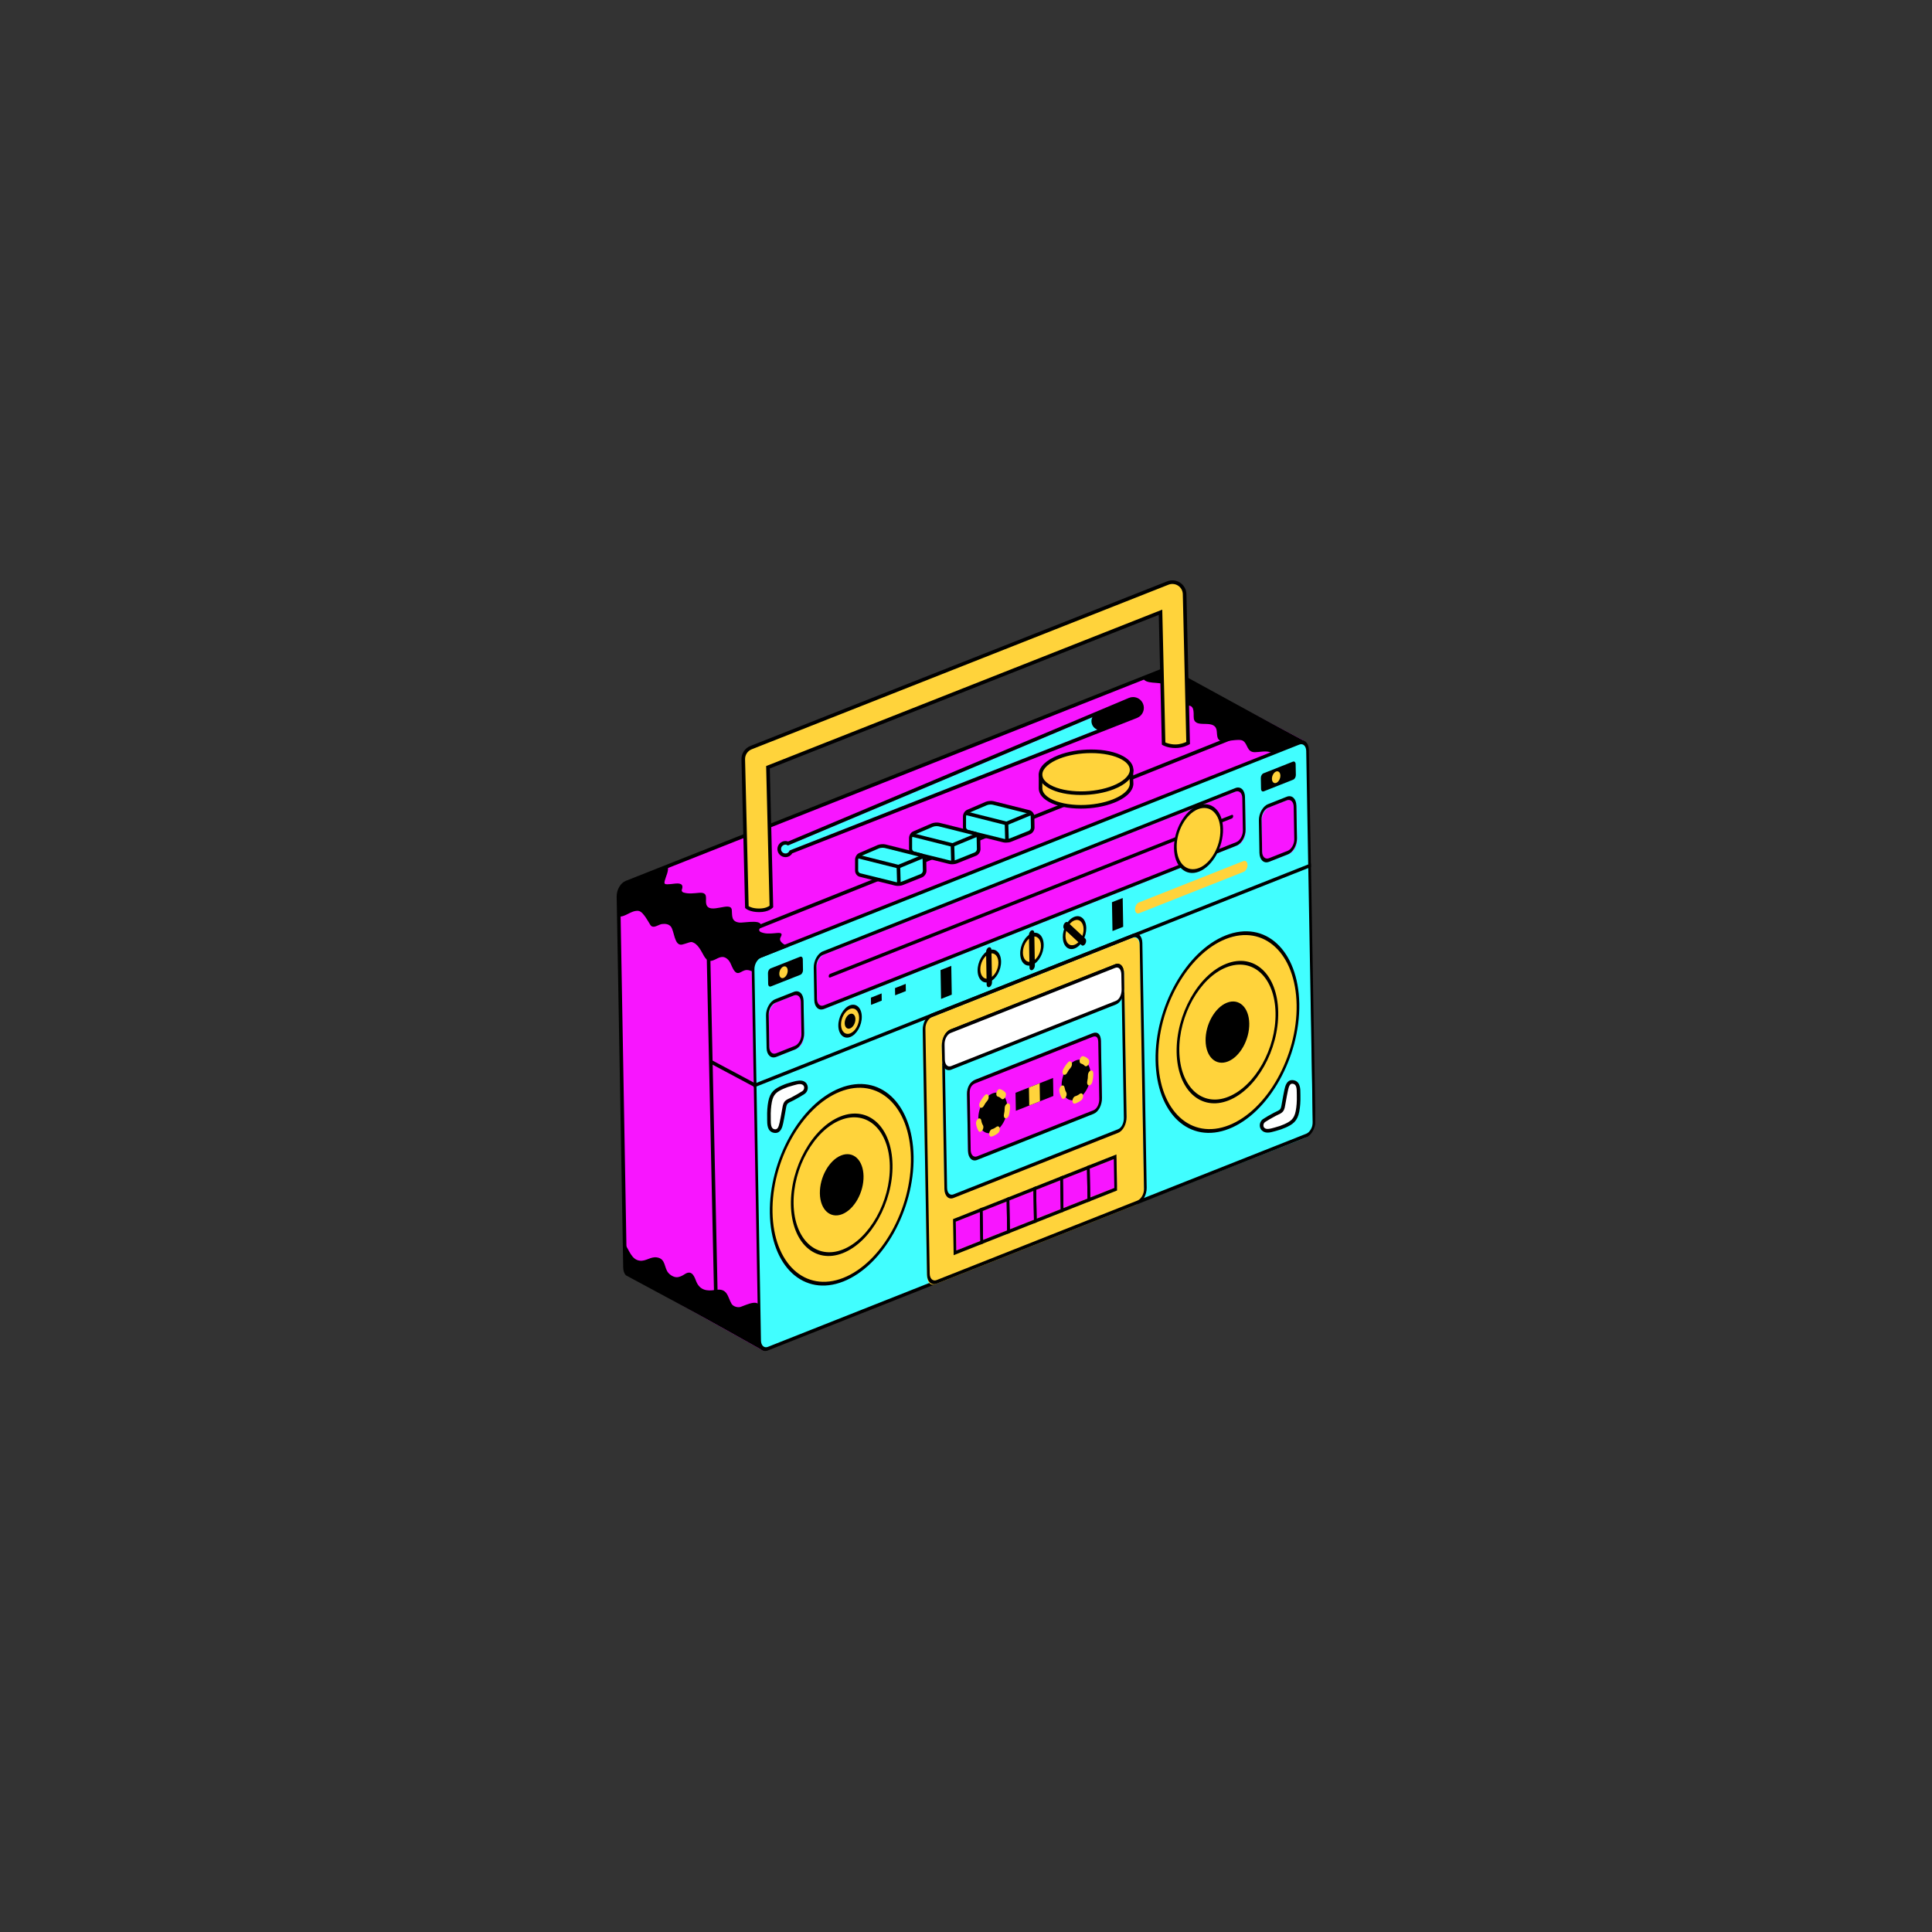 <svg xmlns="http://www.w3.org/2000/svg" xmlns:xlink="http://www.w3.org/1999/xlink" width="500" viewBox="0 0 375 375" height="500" preserveAspectRatio="xMidYMid meet"><rect x="0" y="0" width="375" height="375" fill="#333333" stroke="none"/><defs><clipPath id="455503c5b3"><path d="M 120 129 L 254 129 L 254 262.5 L 120 262.5 Z M 120 129 " clip-rule="nonzero"></path></clipPath><clipPath id="3e125f780e"><path d="M 121 241 L 153 241 L 153 262.5 L 121 262.5 Z M 121 241 " clip-rule="nonzero"></path></clipPath><clipPath id="6b2dd521bc"><path d="M 119.531 129 L 254 129 L 254 262 L 119.531 262 Z M 119.531 129 " clip-rule="nonzero"></path></clipPath><clipPath id="4aae5687fd"><path d="M 145 143 L 255.281 143 L 255.281 262.5 L 145 262.5 Z M 145 143 " clip-rule="nonzero"></path></clipPath><clipPath id="bd3022ef1b"><path d="M 144 112.5 L 231 112.5 L 231 177 L 144 177 Z M 144 112.5 " clip-rule="nonzero"></path></clipPath><clipPath id="f951f44db8"><path d="M 143 112.5 L 231 112.5 L 231 178 L 143 178 Z M 143 112.5 " clip-rule="nonzero"></path></clipPath></defs><g clip-path="url(#455503c5b3)"><path fill="#f815ff" d="M 253.129 143.805 L 227.02 130.004 C 226.977 129.977 226.934 129.953 226.887 129.934 L 226.883 129.934 C 226.645 129.832 226.367 129.824 226.07 129.941 L 121.566 171.309 C 120.707 171.648 120.023 172.867 120.043 174.023 L 121.316 246.062 C 121.328 246.77 121.602 247.289 122.004 247.512 L 122.023 247.527 C 122.031 247.527 122.035 247.531 122.039 247.531 L 148.02 262.109 Z M 253.129 143.805 " fill-opacity="1" fill-rule="nonzero"></path></g><path fill="#000000" d="M 126.559 179.824 C 127.121 180.07 127.906 179.426 128.488 179.355 C 129.098 179.277 129.77 179.336 130.195 179.828 C 130.906 180.656 130.844 183.617 132.371 183.348 C 132.641 183.297 132.906 183.191 133.176 183.117 C 133.449 183.043 134.02 182.793 134.289 182.859 C 135.461 183.133 136.109 184.629 136.648 185.566 C 138.086 188.051 139.461 184.707 141.125 186.098 C 141.809 186.668 141.891 187.352 142.312 188.09 C 143.234 189.719 143.859 188.281 144.934 188.281 C 147.645 188.281 147.57 193.223 151.098 190.227 C 151.375 189.988 151.734 190.188 151.816 190.449 C 153.648 190.18 155.957 189.543 156.672 187.883 C 157.359 186.273 156.605 184.348 154.812 184.02 C 154.188 183.902 153.477 183.883 152.879 183.648 C 152.312 183.422 151.031 182.75 151.512 181.934 C 152.148 180.848 151.09 181.078 150.184 181.152 C 149.258 181.223 148.531 181.27 147.672 180.914 C 147.43 180.816 147.254 180.543 147.418 180.289 C 148.789 178.148 144.449 179.195 143.473 179.066 C 141.941 178.867 142.129 177.801 142.043 176.645 C 141.898 174.762 137.676 177.637 137.09 175.508 C 136.828 174.543 137.605 173.152 135.73 173.293 C 134.672 173.375 133.664 173.551 132.637 173.223 C 132.43 173.156 132.258 172.926 132.34 172.699 C 132.793 171.461 131.84 171.41 130.898 171.52 C 130.441 171.574 129.977 171.637 129.516 171.641 C 128.992 171.652 128.891 171.492 129.02 170.973 C 129.223 170.16 129.867 168.984 129.609 168.125 L 121.566 171.309 C 120.707 171.648 120.023 172.867 120.043 174.023 L 120.113 177.895 C 121.359 178.043 122.434 176.719 123.844 176.793 C 124.484 176.828 125.008 177.621 125.34 178.086 C 125.664 178.547 125.926 179.047 126.227 179.523 C 126.324 179.676 126.438 179.773 126.559 179.824 Z M 126.559 179.824 " fill-opacity="1" fill-rule="nonzero"></path><path fill="#000000" d="M 226.215 132.957 C 226.68 133.238 227.25 133.688 227.27 134.289 C 227.289 134.82 227.168 135.211 227.051 135.73 C 226.688 137.383 229.227 137.035 229.902 136.961 C 231.48 136.781 231.723 137.293 231.691 139.066 C 231.641 141.59 235.055 139.641 235.988 141.262 C 236.395 141.973 235.969 143.277 236.766 143.719 C 237.633 144.203 240.426 143.234 241.281 143.801 C 242.242 144.434 241.977 145.996 243.562 146 C 244.477 146 245.578 145.691 246.473 145.984 C 247.32 146.262 247.773 146.688 248.266 147.422 C 248.559 147.855 248.625 148.348 248.645 148.855 L 253.129 143.805 L 227.02 130.004 C 226.977 129.977 226.934 129.953 226.883 129.934 C 226.645 129.832 226.367 129.824 226.07 129.941 L 221.793 131.48 C 222.27 132.98 224.949 132.188 226.215 132.957 Z M 226.215 132.957 " fill-opacity="1" fill-rule="nonzero"></path><g clip-path="url(#3e125f780e)"><path fill="#000000" d="M 149.648 257.566 C 148.969 257.566 148.273 257.078 147.973 256.477 C 147.586 255.727 147.527 255.02 147.543 254.184 C 147.582 251.824 144.965 253.266 143.746 253.668 C 143.195 253.848 142.301 253.594 141.996 253.07 C 141.203 251.707 141.246 249.953 138.805 250.375 C 137.207 250.648 135.859 250.418 135.168 248.789 C 134.836 248.008 134.41 246.348 132.93 247.297 C 132.492 247.578 132.152 247.773 131.648 247.879 C 130.938 248.027 130.184 247.578 129.734 247.07 C 128.855 246.07 129.273 244.305 127.469 244.055 C 126.277 243.891 125.379 244.832 124.203 244.699 C 122.551 244.516 122.156 242.641 121.234 241.398 L 121.316 246.062 C 121.328 246.77 121.602 247.289 122.004 247.512 L 122.023 247.527 C 122.031 247.527 122.035 247.531 122.039 247.531 L 148.02 262.109 L 152.066 257.555 C 151.336 257.48 150.559 257.566 149.648 257.566 Z M 149.648 257.566 " fill-opacity="1" fill-rule="nonzero"></path></g><g clip-path="url(#6b2dd521bc)"><path fill="#000000" d="M 148.094 261.852 L 121.48 247.535 C 121.164 247.191 120.977 246.672 120.965 246.07 L 119.695 174.031 C 119.672 172.719 120.438 171.383 121.438 170.984 L 225.941 129.617 C 226.305 129.473 226.684 129.473 227.02 129.609 C 227.086 129.641 227.145 129.672 227.203 129.707 L 253.391 144.039 Z M 122.617 247.457 L 147.945 260.969 L 252.574 143.906 L 226.855 130.312 C 226.805 130.285 226.777 130.27 226.75 130.258 C 226.578 130.184 226.395 130.188 226.199 130.266 L 121.695 171.633 C 120.973 171.918 120.375 173.012 120.395 174.02 L 121.664 246.059 C 121.676 246.605 121.863 247.035 122.176 247.207 L 122.621 247.453 Z M 122.617 247.457 " fill-opacity="1" fill-rule="nonzero"></path></g><path fill="#41feff" d="M 254.809 218.148 C 254.832 219.305 254.148 220.523 253.289 220.863 L 149.059 261.82 C 148.199 262.16 147.426 261.758 147.406 260.598 L 145.918 188.711 C 145.898 187.551 146.578 186.336 147.441 185.992 L 251.859 144.266 C 252.723 143.926 253.793 144.539 253.812 145.699 Z M 254.809 218.148 " fill-opacity="1" fill-rule="nonzero"></path><path fill="#000000" d="M 138.664 254.359 L 137.18 185.918 C 137.156 184.605 137.922 183.27 138.922 182.871 L 243.34 141.145 L 243.598 141.797 L 139.18 183.52 C 138.457 183.809 137.859 184.902 137.879 185.906 L 139.363 254.348 Z M 138.664 254.359 " fill-opacity="1" fill-rule="nonzero"></path><g clip-path="url(#4aae5687fd)"><path fill="#000000" d="M 253.547 220.758 L 149.047 262.125 C 148.043 262.523 147.207 261.75 147.184 260.398 L 145.914 188.359 C 145.891 187.012 146.688 185.59 147.688 185.191 L 252.191 143.824 C 253.195 143.426 254.031 144.203 254.055 145.551 L 255.324 217.594 C 255.348 218.941 254.551 220.363 253.547 220.758 Z M 147.703 185.891 C 146.984 186.176 146.414 187.191 146.434 188.152 L 147.703 260.191 C 147.719 261.156 148.316 261.711 149.035 261.43 L 253.535 220.059 C 254.25 219.777 254.82 218.762 254.805 217.797 L 253.535 145.758 C 253.516 144.793 252.918 144.242 252.203 144.523 Z M 147.703 185.891 " fill-opacity="1" fill-rule="nonzero"></path></g><path fill="#ffd33b" d="M 222.059 231.113 C 222.078 232.27 221.395 233.488 220.535 233.828 L 181.539 249.266 C 180.68 249.605 179.965 248.941 179.945 247.785 L 179.105 200.223 C 179.086 199.062 179.766 197.848 180.625 197.508 L 219.621 182.07 C 220.48 181.73 221.199 182.395 221.219 183.551 Z M 222.059 231.113 " fill-opacity="1" fill-rule="nonzero"></path><path fill="#000000" d="M 220.793 233.727 L 181.801 249.16 C 180.797 249.559 179.961 248.785 179.938 247.434 L 179.098 199.875 C 179.074 198.523 179.871 197.102 180.875 196.707 L 219.867 181.27 C 220.871 180.871 221.707 181.648 221.73 182.996 L 222.57 230.559 C 222.594 231.906 221.797 233.328 220.793 233.727 Z M 180.887 197.406 C 180.172 197.688 179.602 198.703 179.621 199.668 L 180.457 247.227 C 180.477 248.191 181.07 248.746 181.789 248.461 L 220.781 233.027 C 221.5 232.742 222.066 231.727 222.051 230.762 L 221.211 183.203 C 221.195 182.238 220.598 181.688 219.883 181.969 Z M 180.887 197.406 " fill-opacity="1" fill-rule="nonzero"></path><path fill="#f815ff" d="M 216.809 230.371 L 185.613 242.723 L 185.516 237.125 L 216.711 224.777 Z M 216.809 230.371 " fill-opacity="1" fill-rule="nonzero"></path><path fill="#000000" d="M 190.824 241.363 L 185.105 243.629 L 184.984 236.633 L 190.703 234.367 Z M 185.613 242.723 L 190.293 240.871 L 190.195 235.273 L 185.516 237.125 Z M 185.613 242.723 " fill-opacity="1" fill-rule="nonzero"></path><path fill="#000000" d="M 196.023 239.305 L 190.305 241.57 L 190.18 234.574 L 195.902 232.312 Z M 190.812 240.664 L 195.492 238.812 L 195.395 233.215 L 190.715 235.066 Z M 190.812 240.664 " fill-opacity="1" fill-rule="nonzero"></path><path fill="#000000" d="M 201.223 237.246 L 195.504 239.512 L 195.383 232.516 L 201.102 230.254 Z M 196.012 238.605 L 200.691 236.754 L 200.594 231.156 L 195.914 233.012 Z M 196.012 238.605 " fill-opacity="1" fill-rule="nonzero"></path><path fill="#000000" d="M 206.422 235.188 L 200.703 237.453 L 200.578 230.457 L 206.297 228.195 Z M 201.211 236.547 L 205.891 234.695 L 205.793 229.102 L 201.113 230.953 Z M 201.211 236.547 " fill-opacity="1" fill-rule="nonzero"></path><path fill="#000000" d="M 211.621 233.133 L 205.902 235.395 L 205.777 228.402 L 211.496 226.137 Z M 206.41 234.488 L 211.09 232.637 L 210.992 227.043 L 206.312 228.895 Z M 206.41 234.488 " fill-opacity="1" fill-rule="nonzero"></path><path fill="#000000" d="M 216.82 231.074 L 211.102 233.336 L 210.977 226.344 L 216.699 224.078 Z M 211.609 232.43 L 216.289 230.578 L 216.191 224.984 L 211.512 226.836 Z M 211.609 232.43 " fill-opacity="1" fill-rule="nonzero"></path><path fill="#41feff" d="M 184.949 232.227 C 184.09 232.566 183.328 231.918 183.309 230.762 L 182.816 202.941 C 182.797 201.785 183.527 200.547 184.383 200.207 L 216.523 187.488 C 217.379 187.148 218.152 187.793 218.172 188.945 L 218.664 216.77 C 218.684 217.922 217.945 219.168 217.086 219.508 Z M 184.949 232.227 " fill-opacity="1" fill-rule="nonzero"></path><path fill="#000000" d="M 217.027 219.883 L 185.086 232.523 C 184.113 232.91 183.332 232.137 183.309 230.762 L 182.816 202.941 C 182.793 201.566 183.535 200.191 184.508 199.805 L 216.449 187.164 C 217.406 186.785 218.145 187.551 218.172 188.945 L 218.664 216.77 C 218.688 218.164 217.984 219.504 217.027 219.883 Z M 184.52 200.504 C 183.828 200.777 183.32 201.738 183.336 202.734 L 183.828 230.559 C 183.848 231.555 184.383 232.098 185.074 231.824 L 217.016 219.184 C 217.777 218.883 218.156 217.844 218.141 216.977 L 217.652 189.152 C 217.637 188.285 217.223 187.562 216.461 187.863 Z M 184.52 200.504 " fill-opacity="1" fill-rule="nonzero"></path><path fill="#ffffff" d="M 184.508 207.32 C 183.648 207.664 182.891 207.012 182.867 205.859 L 182.816 202.938 C 182.797 201.781 183.523 200.543 184.383 200.203 L 216.523 187.484 C 217.379 187.145 218.152 187.789 218.172 188.945 L 218.223 191.867 C 218.242 193.02 217.508 194.262 216.648 194.602 Z M 184.508 207.32 " fill-opacity="1" fill-rule="nonzero"></path><path fill="#000000" d="M 216.59 194.977 L 184.645 207.621 C 183.672 208.004 182.895 207.23 182.867 205.859 L 182.816 202.938 C 182.793 201.562 183.535 200.188 184.504 199.805 L 216.453 187.16 C 217.406 186.781 218.145 187.547 218.172 188.945 L 218.223 191.867 C 218.246 193.262 217.547 194.602 216.59 194.977 Z M 184.52 200.504 C 183.828 200.777 183.32 201.734 183.336 202.73 L 183.391 205.652 C 183.406 206.648 183.941 207.195 184.629 206.922 L 216.578 194.277 C 217.336 193.977 217.719 192.941 217.703 192.074 L 217.652 189.152 C 217.637 188.281 217.223 187.559 216.465 187.859 Z M 184.52 200.504 " fill-opacity="1" fill-rule="nonzero"></path><path fill="#f815ff" d="M 189.527 224.844 C 188.668 225.184 187.91 224.535 187.891 223.379 L 187.695 212.355 C 187.676 211.203 188.441 209.91 189.297 209.57 L 212.039 200.566 C 212.898 200.227 213.672 200.91 213.691 202.066 L 213.887 213.09 C 213.906 214.242 213.176 215.484 212.316 215.824 Z M 189.527 224.844 " fill-opacity="1" fill-rule="nonzero"></path><path fill="#000000" d="M 189.664 225.145 C 188.691 225.527 187.914 224.754 187.891 223.379 L 187.695 212.355 C 187.672 211.039 188.285 209.969 189.297 209.57 L 212.039 200.566 C 213.051 200.168 213.668 200.727 213.691 202.066 L 213.887 213.09 C 213.91 214.508 213.227 215.816 212.258 216.199 Z M 189.309 210.27 C 188.801 210.473 188.195 210.961 188.215 212.148 L 188.41 223.176 C 188.426 224.172 188.961 224.719 189.648 224.445 L 212.242 215.5 C 212.922 215.23 213.383 214.324 213.363 213.297 L 213.172 202.27 C 213.152 201.316 212.777 200.98 212.051 201.266 Z M 189.309 210.27 " fill-opacity="1" fill-rule="nonzero"></path><path fill="#000000" d="M 195.523 214.902 C 195.562 216.992 194.332 219.184 192.777 219.801 C 191.223 220.414 189.934 219.219 189.895 217.129 C 189.859 215.039 191.09 212.844 192.645 212.23 C 194.199 211.613 195.488 212.809 195.523 214.902 Z M 195.523 214.902 " fill-opacity="1" fill-rule="nonzero"></path><path fill="#ffd33b" d="M 192.789 220.5 C 192.688 220.539 192.586 220.574 192.484 220.602 C 192.199 220.68 191.98 220.422 192 220.027 C 192.02 219.633 192.266 219.25 192.555 219.172 C 192.832 219.094 193.121 218.945 193.395 218.734 C 193.668 218.52 193.957 218.621 194.043 218.961 C 194.129 219.301 193.977 219.75 193.699 219.969 C 193.406 220.195 193.102 220.375 192.789 220.5 Z M 190.367 219.656 C 190.191 219.727 190.023 219.676 189.918 219.504 C 189.691 219.113 189.535 218.656 189.449 218.141 C 189.387 217.785 189.566 217.344 189.848 217.16 C 190.129 216.977 190.406 217.121 190.465 217.48 C 190.523 217.836 190.633 218.148 190.789 218.414 C 190.949 218.68 190.879 219.145 190.641 219.441 C 190.555 219.547 190.461 219.621 190.367 219.656 Z M 195.371 217.043 C 195.309 217.066 195.246 217.078 195.184 217.07 C 194.914 217.035 194.773 216.684 194.871 216.281 C 194.965 215.887 195.012 215.492 195.004 215.105 C 194.996 214.719 195.223 214.316 195.512 214.203 C 195.797 214.086 196.039 214.309 196.043 214.695 C 196.055 215.254 195.988 215.828 195.848 216.402 C 195.773 216.711 195.578 216.961 195.371 217.043 Z M 190.594 214.996 C 190.469 215.043 190.344 215.031 190.242 214.953 C 190.023 214.777 190 214.34 190.188 213.977 C 190.457 213.453 190.781 212.988 191.145 212.594 C 191.398 212.32 191.715 212.336 191.848 212.633 C 191.984 212.926 191.887 213.387 191.633 213.66 C 191.383 213.934 191.16 214.254 190.977 214.613 C 190.875 214.805 190.734 214.938 190.594 214.996 Z M 194.75 213.336 C 194.609 213.391 194.469 213.367 194.363 213.258 C 194.168 213.055 193.934 212.914 193.676 212.844 C 193.418 212.773 193.305 212.398 193.426 212 C 193.547 211.605 193.855 211.34 194.117 211.41 C 194.492 211.508 194.828 211.711 195.113 212.012 C 195.312 212.219 195.305 212.668 195.098 213.012 C 195 213.176 194.879 213.285 194.75 213.336 Z M 194.75 213.336 " fill-opacity="1" fill-rule="nonzero"></path><path fill="#000000" d="M 211.688 208.5 C 211.727 210.594 210.496 212.785 208.941 213.402 C 207.387 214.016 206.098 212.82 206.059 210.73 C 206.023 208.637 207.254 206.445 208.809 205.832 C 210.359 205.215 211.652 206.41 211.688 208.5 Z M 211.688 208.5 " fill-opacity="1" fill-rule="nonzero"></path><path fill="#ffd33b" d="M 208.953 214.102 C 208.852 214.141 208.75 214.176 208.648 214.203 C 208.363 214.281 208.145 214.023 208.164 213.629 C 208.184 213.234 208.43 212.852 208.719 212.773 C 208.996 212.695 209.285 212.547 209.555 212.336 C 209.832 212.121 210.121 212.223 210.207 212.562 C 210.293 212.902 210.141 213.352 209.863 213.566 C 209.57 213.797 209.266 213.977 208.953 214.102 Z M 206.531 213.258 C 206.359 213.328 206.188 213.277 206.082 213.102 C 205.855 212.719 205.699 212.262 205.613 211.742 C 205.555 211.387 205.734 210.945 206.012 210.762 C 206.293 210.582 206.57 210.723 206.629 211.082 C 206.688 211.438 206.797 211.75 206.953 212.016 C 207.113 212.281 207.047 212.746 206.805 213.043 C 206.719 213.148 206.625 213.223 206.531 213.258 Z M 211.535 210.645 C 211.473 210.668 211.41 210.68 211.348 210.672 C 211.078 210.637 210.938 210.285 211.035 209.883 C 211.129 209.488 211.176 209.09 211.168 208.707 C 211.16 208.32 211.387 207.918 211.676 207.805 C 211.965 207.691 212.199 207.91 212.207 208.297 C 212.215 208.855 212.152 209.43 212.012 210.004 C 211.938 210.312 211.742 210.562 211.535 210.645 Z M 206.758 208.594 C 206.633 208.645 206.508 208.637 206.406 208.551 C 206.188 208.375 206.164 207.941 206.352 207.578 C 206.625 207.055 206.945 206.59 207.309 206.195 C 207.562 205.922 207.879 205.938 208.012 206.23 C 208.148 206.523 208.051 206.988 207.797 207.262 C 207.547 207.531 207.324 207.855 207.141 208.215 C 207.039 208.406 206.898 208.539 206.758 208.594 Z M 210.918 206.934 C 210.773 206.992 210.633 206.973 210.527 206.859 C 210.332 206.656 210.098 206.516 209.844 206.445 C 209.582 206.375 209.469 206 209.59 205.602 C 209.711 205.207 210.02 204.941 210.281 205.012 C 210.656 205.109 210.992 205.312 211.277 205.613 C 211.477 205.82 211.469 206.27 211.266 206.613 C 211.168 206.777 211.043 206.887 210.918 206.934 Z M 210.918 206.934 " fill-opacity="1" fill-rule="nonzero"></path><path fill="#000000" d="M 204.457 212.727 L 197.176 215.605 L 197.113 212.109 L 204.395 209.23 Z M 204.457 212.727 " fill-opacity="1" fill-rule="nonzero"></path><path fill="#ffd33b" d="M 201.855 213.754 L 199.777 214.578 L 199.715 211.082 L 201.793 210.258 Z M 201.855 213.754 " fill-opacity="1" fill-rule="nonzero"></path><path fill="#ffd33b" d="M 177.066 224.547 C 177.246 234.719 171.262 245.391 163.699 248.383 C 156.141 251.375 149.863 245.555 149.684 235.387 C 149.504 225.215 155.488 214.543 163.051 211.551 C 170.609 208.559 176.887 214.375 177.066 224.547 Z M 177.066 224.547 " fill-opacity="1" fill-rule="nonzero"></path><path fill="#000000" d="M 163.707 248.73 C 156.016 251.777 149.609 245.836 149.426 235.488 C 149.242 225.141 155.352 214.246 163.043 211.199 C 170.734 208.156 177.141 214.098 177.324 224.445 C 177.508 234.793 171.398 245.688 163.707 248.73 Z M 163.055 211.898 C 155.652 214.832 149.77 225.32 149.945 235.281 C 150.121 245.242 156.289 250.965 163.695 248.031 C 171.098 245.102 176.98 234.613 176.805 224.648 C 176.629 214.688 170.461 208.969 163.055 211.898 Z M 163.055 211.898 " fill-opacity="1" fill-rule="nonzero"></path><path fill="#000000" d="M 163.609 243.227 C 158.172 245.379 153.645 241.18 153.516 233.867 C 153.387 226.555 157.707 218.855 163.141 216.703 C 168.578 214.555 173.105 218.75 173.234 226.062 C 173.363 233.375 169.047 241.074 163.609 243.227 Z M 163.152 217.402 C 158.004 219.441 153.914 226.734 154.035 233.66 C 154.16 240.59 158.449 244.566 163.598 242.527 C 168.746 240.488 172.836 233.195 172.715 226.27 C 172.59 219.344 168.301 215.363 163.152 217.402 Z M 163.152 217.402 " fill-opacity="1" fill-rule="nonzero"></path><path fill="#000000" d="M 167.613 228.289 C 167.668 231.438 165.816 234.738 163.477 235.668 C 161.137 236.594 159.191 234.793 159.137 231.645 C 159.082 228.496 160.934 225.191 163.273 224.266 C 165.613 223.34 167.555 225.141 167.613 228.289 Z M 167.613 228.289 " fill-opacity="1" fill-rule="nonzero"></path><path fill="#ffd33b" d="M 251.93 194.91 C 252.109 205.082 246.129 215.754 238.566 218.746 C 231.004 221.738 224.73 215.918 224.551 205.75 C 224.371 195.578 230.355 184.906 237.918 181.914 C 245.477 178.922 251.754 184.738 251.93 194.91 Z M 251.93 194.91 " fill-opacity="1" fill-rule="nonzero"></path><path fill="#000000" d="M 238.574 219.094 C 230.883 222.141 224.477 216.199 224.293 205.852 C 224.109 195.504 230.219 184.609 237.91 181.562 C 245.602 178.52 252.008 184.461 252.191 194.809 C 252.375 205.156 246.266 216.051 238.574 219.094 Z M 237.922 182.262 C 230.52 185.195 224.637 195.684 224.812 205.645 C 224.988 215.605 231.156 221.328 238.562 218.395 C 245.965 215.465 251.848 204.977 251.672 195.012 C 251.496 185.051 245.328 179.332 237.922 182.262 Z M 237.922 182.262 " fill-opacity="1" fill-rule="nonzero"></path><path fill="#000000" d="M 238.477 213.59 C 233.043 215.742 228.512 211.543 228.383 204.23 C 228.254 196.922 232.574 189.219 238.008 187.07 C 243.445 184.918 247.973 189.113 248.102 196.426 C 248.23 203.738 243.914 211.438 238.477 213.59 Z M 238.02 187.766 C 232.871 189.805 228.781 197.086 228.902 204.016 C 229.027 210.941 233.316 214.965 238.465 212.867 C 243.613 210.773 247.703 203.551 247.582 196.621 C 247.457 189.695 243.168 185.73 238.02 187.766 Z M 238.02 187.766 " fill-opacity="1" fill-rule="nonzero"></path><path fill="#000000" d="M 242.48 198.652 C 242.535 201.801 240.684 205.105 238.344 206.031 C 236.004 206.957 234.059 205.156 234.004 202.008 C 233.949 198.859 235.801 195.555 238.141 194.629 C 240.48 193.703 242.422 195.504 242.48 198.652 Z M 242.48 198.652 " fill-opacity="1" fill-rule="nonzero"></path><path fill="#000000" d="M 254.453 168.281 L 146.312 211.09 L 146.301 210.391 L 254.441 167.582 Z M 254.453 168.281 " fill-opacity="1" fill-rule="nonzero"></path><path fill="#f815ff" d="M 241.766 161.332 C 241.789 162.492 241.105 163.707 240.246 164.047 L 160.18 195.742 C 159.316 196.082 158.602 195.422 158.582 194.262 L 158.473 187.969 C 158.449 186.809 159.133 185.594 159.992 185.254 L 240.059 153.559 C 240.922 153.215 241.637 153.879 241.656 155.039 Z M 241.766 161.332 " fill-opacity="1" fill-rule="nonzero"></path><path fill="#000000" d="M 239.984 164.152 L 159.918 195.844 C 158.914 196.242 158.078 195.469 158.055 194.117 L 157.945 187.824 C 157.922 186.473 158.719 185.051 159.723 184.656 L 239.789 152.961 C 240.789 152.562 241.625 153.34 241.652 154.688 L 241.762 160.984 C 241.785 162.332 240.988 163.754 239.984 164.152 Z M 159.734 185.355 C 159.016 185.637 158.449 186.652 158.465 187.617 L 158.574 193.91 C 158.594 194.875 159.188 195.43 159.906 195.145 L 239.973 163.453 C 240.688 163.168 241.258 162.152 241.242 161.188 L 241.129 154.895 C 241.113 153.93 240.516 153.375 239.801 153.66 Z M 159.734 185.355 " fill-opacity="1" fill-rule="nonzero"></path><path fill="#000000" d="M 239.105 158.863 L 161.121 189.734 C 160.977 189.793 160.855 189.68 160.852 189.488 C 160.852 189.297 160.965 189.094 161.105 189.035 L 239.094 158.164 C 239.238 158.109 239.355 158.219 239.359 158.414 C 239.363 158.605 239.25 158.809 239.105 158.863 Z M 239.105 158.863 " fill-opacity="1" fill-rule="nonzero"></path><path fill="#ffd33b" d="M 237.129 160.988 C 237.188 164.332 235.223 167.836 232.738 168.82 C 230.254 169.805 228.191 167.895 228.133 164.551 C 228.074 161.207 230.039 157.703 232.523 156.719 C 235.008 155.734 237.07 157.648 237.129 160.988 Z M 237.129 160.988 " fill-opacity="1" fill-rule="nonzero"></path><path fill="#000000" d="M 232.746 169.172 C 230.121 170.211 227.934 168.184 227.875 164.652 C 227.812 161.121 229.895 157.406 232.52 156.367 C 235.145 155.328 237.328 157.355 237.391 160.887 C 237.453 164.418 235.367 168.133 232.746 169.172 Z M 232.531 157.066 C 230.195 157.992 228.336 161.305 228.395 164.449 C 228.449 167.59 230.395 169.395 232.734 168.473 C 235.07 167.547 236.926 164.234 236.871 161.09 C 236.816 157.949 234.867 156.141 232.531 157.066 Z M 232.531 157.066 " fill-opacity="1" fill-rule="nonzero"></path><path fill="#f815ff" d="M 156.082 200.887 C 156.102 202.043 155.418 203.262 154.559 203.602 L 150.918 205.043 C 150.059 205.383 149.344 204.719 149.32 203.562 L 149.211 197.266 C 149.191 196.109 149.871 194.891 150.734 194.551 L 154.375 193.109 C 155.234 192.77 155.949 193.434 155.969 194.59 Z M 156.082 200.887 " fill-opacity="1" fill-rule="nonzero"></path><path fill="#000000" d="M 154.297 203.703 L 150.66 205.145 C 149.656 205.543 148.82 204.766 148.797 203.418 L 148.684 197.121 C 148.66 195.773 149.457 194.352 150.461 193.953 L 154.102 192.512 C 155.102 192.117 155.938 192.895 155.965 194.242 L 156.074 200.535 C 156.098 201.887 155.301 203.309 154.297 203.703 Z M 150.473 194.652 C 149.758 194.938 149.188 195.953 149.207 196.918 L 149.316 203.211 C 149.332 204.176 149.93 204.73 150.645 204.445 L 154.285 203.004 C 155.004 202.723 155.57 201.707 155.555 200.742 L 155.445 194.445 C 155.426 193.484 154.832 192.93 154.113 193.215 Z M 150.473 194.652 " fill-opacity="1" fill-rule="nonzero"></path><path fill="#000000" d="M 155.859 188.297 C 155.867 188.684 155.637 189.09 155.352 189.203 L 149.633 191.465 C 149.344 191.578 149.105 191.359 149.102 190.973 L 149.062 188.875 C 149.059 188.488 149.285 188.082 149.57 187.969 L 155.289 185.707 C 155.578 185.59 155.816 185.812 155.824 186.199 Z M 155.859 188.297 " fill-opacity="1" fill-rule="nonzero"></path><path fill="#ffd33b" d="M 152.895 188.387 C 152.906 188.992 152.547 189.629 152.098 189.809 C 151.645 189.988 151.27 189.641 151.262 189.031 C 151.25 188.426 151.605 187.789 152.059 187.609 C 152.508 187.43 152.883 187.777 152.895 188.387 Z M 152.895 188.387 " fill-opacity="1" fill-rule="nonzero"></path><path fill="#f815ff" d="M 251.746 163.016 C 251.766 164.176 251.082 165.391 250.223 165.734 L 246.582 167.172 C 245.723 167.516 245.004 166.852 244.984 165.691 L 244.875 159.398 C 244.855 158.238 245.535 157.023 246.398 156.684 L 250.035 155.242 C 250.898 154.902 251.613 155.562 251.633 156.723 Z M 251.746 163.016 " fill-opacity="1" fill-rule="nonzero"></path><path fill="#000000" d="M 249.961 165.836 L 246.32 167.277 C 245.32 167.672 244.484 166.898 244.457 165.551 L 244.348 159.254 C 244.324 157.902 245.121 156.484 246.125 156.086 L 249.762 154.645 C 250.766 154.25 251.602 155.023 251.625 156.371 L 251.738 162.668 C 251.762 164.016 250.965 165.438 249.961 165.836 Z M 246.137 156.785 C 245.422 157.07 244.852 158.086 244.867 159.047 L 244.98 165.344 C 244.996 166.309 245.594 166.859 246.309 166.578 L 249.949 165.137 C 250.668 164.852 251.234 163.836 251.219 162.875 L 251.105 156.578 C 251.09 155.613 250.492 155.062 249.777 155.344 Z M 246.137 156.785 " fill-opacity="1" fill-rule="nonzero"></path><path fill="#000000" d="M 251.523 150.43 C 251.527 150.812 251.301 151.219 251.016 151.332 L 245.297 153.598 C 245.008 153.711 244.77 153.488 244.766 153.102 L 244.727 151.004 C 244.723 150.617 244.945 150.215 245.234 150.102 L 250.953 147.836 C 251.242 147.723 251.477 147.945 251.484 148.328 Z M 251.523 150.43 " fill-opacity="1" fill-rule="nonzero"></path><path fill="#ffd33b" d="M 248.52 150.531 C 248.527 151.141 248.172 151.777 247.719 151.957 C 247.27 152.133 246.895 151.785 246.883 151.18 C 246.875 150.574 247.23 149.938 247.68 149.758 C 248.133 149.578 248.508 149.926 248.52 150.531 Z M 248.52 150.531 " fill-opacity="1" fill-rule="nonzero"></path><path fill="#ffd33b" d="M 194.051 186.711 C 194.078 188.207 193.195 189.781 192.082 190.223 C 190.965 190.664 190.043 189.805 190.016 188.309 C 189.988 186.809 190.871 185.234 191.984 184.793 C 193.098 184.352 194.023 185.211 194.051 186.711 Z M 194.051 186.711 " fill-opacity="1" fill-rule="nonzero"></path><path fill="#000000" d="M 192.086 190.57 C 190.832 191.07 189.785 190.098 189.754 188.41 C 189.727 186.719 190.723 184.941 191.98 184.445 C 193.234 183.945 194.281 184.918 194.309 186.605 C 194.34 188.297 193.344 190.074 192.086 190.57 Z M 191.992 185.145 C 191.023 185.527 190.254 186.898 190.277 188.203 C 190.297 189.508 191.105 190.254 192.074 189.871 C 193.043 189.488 193.812 188.117 193.789 186.812 C 193.766 185.508 192.961 184.762 191.992 185.145 Z M 191.992 185.145 " fill-opacity="1" fill-rule="nonzero"></path><path fill="#ffd33b" d="M 167.016 197.41 C 167.043 198.91 166.16 200.484 165.047 200.926 C 163.93 201.367 163.008 200.508 162.98 199.008 C 162.953 197.512 163.836 195.938 164.949 195.496 C 166.062 195.055 166.988 195.914 167.016 197.41 Z M 167.016 197.41 " fill-opacity="1" fill-rule="nonzero"></path><path fill="#000000" d="M 165.051 201.273 C 163.797 201.77 162.75 200.801 162.719 199.113 C 162.691 197.422 163.688 195.645 164.945 195.145 C 166.199 194.648 167.246 195.621 167.273 197.309 C 167.305 199 166.309 200.777 165.051 201.273 Z M 164.957 195.848 C 163.988 196.23 163.219 197.602 163.242 198.906 C 163.262 200.211 164.07 200.957 165.039 200.574 C 166.008 200.191 166.777 198.82 166.754 197.516 C 166.73 196.211 165.926 195.461 164.957 195.848 Z M 164.957 195.848 " fill-opacity="1" fill-rule="nonzero"></path><path fill="#000000" d="M 166.035 197.801 C 166.047 198.57 165.594 199.379 165.023 199.605 C 164.449 199.832 163.973 199.391 163.957 198.621 C 163.945 197.852 164.398 197.039 164.973 196.812 C 165.547 196.586 166.02 197.027 166.035 197.801 Z M 166.035 197.801 " fill-opacity="1" fill-rule="nonzero"></path><path fill="#000000" d="M 192.043 191.582 C 191.754 191.695 191.516 191.473 191.508 191.09 L 191.398 184.793 C 191.391 184.406 191.617 184 191.906 183.887 C 192.191 183.773 192.43 183.996 192.438 184.383 L 192.547 190.676 C 192.555 191.062 192.328 191.469 192.043 191.582 Z M 192.043 191.582 " fill-opacity="1" fill-rule="nonzero"></path><path fill="#ffd33b" d="M 202.316 183.438 C 202.344 184.938 201.461 186.508 200.348 186.949 C 199.234 187.391 198.309 186.535 198.281 185.035 C 198.254 183.535 199.137 181.961 200.254 181.523 C 201.363 181.082 202.289 181.938 202.316 183.438 Z M 202.316 183.438 " fill-opacity="1" fill-rule="nonzero"></path><path fill="#000000" d="M 200.352 187.301 C 199.098 187.797 198.051 186.828 198.02 185.137 C 197.992 183.449 198.988 181.668 200.246 181.172 C 201.5 180.676 202.547 181.645 202.574 183.336 C 202.605 185.023 201.609 186.805 200.352 187.301 Z M 200.258 181.871 C 199.289 182.254 198.52 183.629 198.543 184.934 C 198.562 186.234 199.371 186.984 200.34 186.602 C 201.309 186.219 202.078 184.844 202.055 183.539 C 202.031 182.238 201.227 181.488 200.258 181.871 Z M 200.258 181.871 " fill-opacity="1" fill-rule="nonzero"></path><path fill="#000000" d="M 200.359 188.289 C 200.074 188.402 199.832 188.18 199.828 187.797 L 199.715 181.5 C 199.711 181.113 199.938 180.707 200.223 180.594 C 200.512 180.48 200.75 180.703 200.758 181.09 L 200.867 187.383 C 200.875 187.77 200.648 188.176 200.359 188.289 Z M 200.359 188.289 " fill-opacity="1" fill-rule="nonzero"></path><path fill="#ffd33b" d="M 209.957 178.539 C 210.766 179.289 210.797 181.004 210.027 182.379 C 209.258 183.75 207.98 184.254 207.172 183.508 C 206.367 182.758 206.336 181.039 207.105 179.668 C 207.875 178.297 209.152 177.793 209.957 178.539 Z M 209.957 178.539 " fill-opacity="1" fill-rule="nonzero"></path><path fill="#000000" d="M 208.617 184.086 C 208.012 184.328 207.434 184.234 206.992 183.828 C 206.082 182.984 206.051 181.039 206.918 179.492 C 207.336 178.746 207.902 178.199 208.512 177.961 C 209.121 177.719 209.695 177.812 210.137 178.219 C 210.578 178.629 210.828 179.305 210.844 180.121 C 210.855 180.941 210.633 181.805 210.211 182.551 C 209.793 183.301 209.227 183.848 208.617 184.086 Z M 208.523 178.66 C 208.055 178.844 207.617 179.266 207.293 179.844 C 206.625 181.035 206.652 182.535 207.352 183.188 C 208.031 183.816 209.191 183.359 209.836 182.203 C 210.164 181.625 210.336 180.961 210.324 180.328 C 210.312 179.695 210.117 179.176 209.777 178.859 C 209.438 178.543 208.992 178.473 208.523 178.66 Z M 208.523 178.66 " fill-opacity="1" fill-rule="nonzero"></path><path fill="#000000" d="M 210.309 183.52 C 210.176 183.57 210.043 183.555 209.938 183.457 L 206.551 180.316 C 206.344 180.125 206.336 179.684 206.535 179.328 C 206.734 178.973 207.062 178.844 207.27 179.035 L 210.656 182.18 C 210.863 182.371 210.871 182.812 210.676 183.168 C 210.574 183.344 210.441 183.465 210.309 183.52 Z M 210.309 183.52 " fill-opacity="1" fill-rule="nonzero"></path><path fill="#000000" d="M 184.738 193.062 L 182.66 193.887 L 182.559 188.293 L 184.641 187.469 Z M 184.738 193.062 " fill-opacity="1" fill-rule="nonzero"></path><path fill="#000000" d="M 171.121 192.82 L 171.145 194.219 L 169.066 195.043 L 169.043 193.641 Z M 171.121 192.82 " fill-opacity="1" fill-rule="nonzero"></path><path fill="#ffd33b" d="M 241.383 169.23 L 221.105 177.258 C 220.676 177.43 220.316 177.098 220.309 176.516 C 220.297 175.938 220.641 175.328 221.07 175.16 L 241.348 167.133 C 241.777 166.965 242.133 167.293 242.145 167.875 C 242.156 168.453 241.812 169.062 241.383 169.23 Z M 241.383 169.23 " fill-opacity="1" fill-rule="nonzero"></path><path fill="#000000" d="M 175.801 190.969 L 175.824 192.367 L 173.746 193.188 L 173.719 191.789 Z M 175.801 190.969 " fill-opacity="1" fill-rule="nonzero"></path><path fill="#000000" d="M 218.012 179.891 L 215.934 180.715 L 215.832 175.121 L 217.914 174.297 Z M 218.012 179.891 " fill-opacity="1" fill-rule="nonzero"></path><path fill="#41feff" d="M 221.215 136.859 C 220.914 136.145 220.094 135.812 219.383 136.113 L 152.938 164.102 C 152.801 164.008 152.641 163.941 152.461 163.941 C 151.98 163.941 151.594 164.328 151.594 164.805 C 151.594 165.285 151.98 165.672 152.461 165.672 C 152.84 165.672 153.152 165.422 153.27 165.082 L 220.438 138.703 C 220.445 138.699 220.461 138.695 220.469 138.691 C 221.18 138.391 221.512 137.57 221.215 136.859 Z M 221.215 136.859 " fill-opacity="1" fill-rule="nonzero"></path><path fill="#000000" d="M 219.922 136 C 220.469 136 220.988 136.324 221.215 136.859 C 221.512 137.57 221.18 138.391 220.469 138.688 C 220.461 138.691 220.445 138.699 220.438 138.703 L 153.27 165.082 C 153.152 165.422 152.84 165.668 152.461 165.668 C 151.98 165.668 151.594 165.281 151.594 164.805 C 151.594 164.324 151.98 163.938 152.461 163.938 C 152.641 163.938 152.801 164.008 152.938 164.102 L 219.383 136.109 C 219.559 136.039 219.742 136 219.922 136 M 219.922 135.301 C 219.645 135.301 219.371 135.359 219.109 135.469 L 152.965 163.332 C 152.801 163.27 152.633 163.238 152.461 163.238 C 151.598 163.238 150.895 163.941 150.895 164.805 C 150.895 165.668 151.598 166.371 152.461 166.371 C 153.004 166.371 153.496 166.086 153.777 165.633 L 220.691 139.352 L 220.699 139.352 L 220.738 139.332 C 221.254 139.117 221.656 138.711 221.867 138.191 C 222.078 137.672 222.074 137.102 221.855 136.586 C 221.531 135.805 220.77 135.301 219.922 135.301 Z M 219.922 135.301 " fill-opacity="1" fill-rule="nonzero"></path><path fill="#000000" d="M 213.598 141.723 C 212.906 141.723 212.254 141.312 211.977 140.633 C 211.613 139.742 212.043 138.719 212.938 138.355 L 219.238 135.781 C 220.129 135.418 221.152 135.848 221.516 136.738 C 221.883 137.633 221.453 138.656 220.559 139.02 L 214.258 141.59 C 214.039 141.68 213.816 141.723 213.598 141.723 Z M 213.598 141.723 " fill-opacity="1" fill-rule="nonzero"></path><path fill="#000000" d="M 146.387 210.957 L 137.672 206.309 L 138 205.691 L 146.715 210.34 Z M 146.387 210.957 " fill-opacity="1" fill-rule="nonzero"></path><g clip-path="url(#bd3022ef1b)"><path fill="#ffd33b" d="M 225.855 144.328 L 225.258 118.84 L 149.062 148.93 L 149.723 175.953 C 149.723 175.953 149.066 176.695 147.355 176.695 C 145.648 176.695 144.969 176.07 144.969 176.07 L 144.266 147.395 C 144.242 146.395 144.84 145.484 145.77 145.117 L 226.68 113.164 C 227.406 112.879 228.223 112.961 228.871 113.391 C 229.52 113.824 229.914 114.543 229.934 115.32 L 230.613 144.215 C 230.613 144.215 229.535 144.848 228.133 144.848 C 226.727 144.844 225.855 144.328 225.855 144.328 Z M 225.855 144.328 " fill-opacity="1" fill-rule="nonzero"></path></g><g clip-path="url(#f951f44db8)"><path fill="#000000" d="M 147.355 177.043 C 145.535 177.043 144.762 176.359 144.73 176.328 L 144.621 176.227 L 143.918 147.402 C 143.887 146.258 144.582 145.211 145.645 144.793 L 226.555 112.836 C 227.379 112.512 228.328 112.613 229.062 113.102 C 229.805 113.594 230.262 114.418 230.285 115.312 L 230.969 144.414 L 230.789 144.52 C 230.742 144.547 229.613 145.195 228.133 145.195 C 226.648 145.195 225.715 144.652 225.676 144.629 L 225.512 144.527 L 224.918 119.348 L 149.418 149.164 L 150.078 176.086 L 149.984 176.188 C 149.953 176.223 149.199 177.043 147.355 177.043 Z M 145.312 175.887 C 145.551 176.035 146.191 176.344 147.355 176.344 C 148.539 176.344 149.152 175.973 149.371 175.801 L 148.707 148.691 L 148.934 148.602 L 225.594 118.328 L 226.199 144.109 C 226.5 144.242 227.188 144.496 228.133 144.496 C 229.102 144.496 229.914 144.168 230.258 144.004 L 229.582 115.328 C 229.566 114.664 229.23 114.051 228.676 113.684 C 228.129 113.32 227.422 113.246 226.809 113.488 L 145.898 145.441 C 145.109 145.754 144.594 146.531 144.617 147.383 Z M 145.312 175.887 " fill-opacity="1" fill-rule="nonzero"></path></g><path fill="#ffd33b" d="M 216.09 155.496 C 212.18 157.035 206.641 156.953 203.719 155.312 C 202.52 154.641 201.949 153.809 201.965 152.957 C 201.977 152.41 201.973 150.312 201.973 150.312 L 219.641 149.48 C 219.641 149.48 219.555 151.113 219.633 151.887 C 219.691 152.418 219.512 152.965 219.105 153.492 C 218.535 154.234 217.523 154.938 216.09 155.496 Z M 216.09 155.496 " fill-opacity="1" fill-rule="nonzero"></path><path fill="#000000" d="M 209.812 156.949 C 207.301 156.949 205.078 156.477 203.551 155.621 C 201.926 154.711 201.602 153.668 201.617 152.949 C 201.625 152.406 201.625 150.312 201.625 150.312 C 201.625 150.125 201.77 149.973 201.957 149.965 L 219.625 149.129 C 219.727 149.129 219.82 149.164 219.891 149.234 C 219.961 149.305 219.996 149.402 219.992 149.5 C 219.988 149.516 219.906 151.113 219.98 151.852 C 220.047 152.469 219.84 153.109 219.383 153.707 C 218.758 154.523 217.66 155.258 216.219 155.824 C 214.371 156.547 212.098 156.949 209.812 156.949 Z M 202.324 150.645 C 202.324 151.262 202.324 152.555 202.316 152.965 C 202.301 153.715 202.848 154.422 203.891 155.012 C 205.297 155.797 207.453 156.25 209.812 156.25 C 212.012 156.25 214.195 155.867 215.965 155.172 C 217.289 154.652 218.281 153.996 218.832 153.281 C 219.18 152.824 219.332 152.367 219.285 151.922 C 219.23 151.359 219.254 150.387 219.277 149.848 Z M 202.324 150.645 " fill-opacity="1" fill-rule="nonzero"></path><path fill="#ffd33b" d="M 216.09 152.855 C 212.18 154.391 206.641 154.309 203.719 152.672 C 200.801 151.031 201.609 148.461 205.52 146.926 C 209.434 145.391 214.969 145.473 217.891 147.109 C 220.809 148.746 220.004 151.316 216.09 152.855 Z M 216.09 152.855 " fill-opacity="1" fill-rule="nonzero"></path><path fill="#000000" d="M 209.812 154.305 C 207.301 154.305 205.078 153.832 203.551 152.977 C 202.234 152.238 201.551 151.25 201.621 150.199 C 201.715 148.816 203.09 147.504 205.395 146.602 C 207.238 145.875 209.512 145.477 211.797 145.477 C 214.309 145.477 216.531 145.945 218.059 146.805 C 219.375 147.543 220.059 148.527 219.988 149.582 C 219.895 150.965 218.52 152.273 216.219 153.18 C 214.371 153.906 212.098 154.305 209.812 154.305 Z M 211.797 146.176 C 209.598 146.176 207.414 146.555 205.648 147.25 C 203.637 148.039 202.395 149.16 202.32 150.246 C 202.266 151.027 202.809 151.758 203.891 152.367 C 205.297 153.152 207.453 153.605 209.812 153.605 C 212.012 153.605 214.195 153.223 215.961 152.527 C 217.973 151.738 219.215 150.621 219.293 149.535 C 219.344 148.754 218.801 148.02 217.719 147.414 C 216.316 146.625 214.156 146.176 211.797 146.176 Z M 211.797 146.176 " fill-opacity="1" fill-rule="nonzero"></path><path fill="#ffffff" d="M 156.441 211.07 C 156.426 210.73 156.258 210.406 155.922 210.223 C 155.262 209.863 154.391 210.219 153.727 210.387 C 153.098 210.547 152.484 210.758 151.895 211.023 C 151.332 211.277 150.762 211.566 150.324 212.008 C 149.84 212.504 149.605 213.156 149.477 213.824 C 149.277 214.852 149.227 215.906 149.254 216.945 C 149.277 217.777 149.121 219.254 150.191 219.516 C 151.23 219.773 151.492 218.742 151.66 217.984 C 151.887 216.965 152.051 215.93 152.242 214.906 C 152.309 214.531 152.398 214.148 152.703 213.895 C 153.023 213.629 153.457 213.492 153.816 213.297 C 154.535 212.902 155.27 212.52 155.949 212.062 C 156.281 211.836 156.453 211.445 156.441 211.07 Z M 156.441 211.07 " fill-opacity="1" fill-rule="nonzero"></path><path fill="#000000" d="M 150.496 219.906 C 150.371 219.906 150.242 219.887 150.109 219.855 C 148.906 219.559 148.906 218.191 148.906 217.285 C 148.906 217.168 148.906 217.055 148.906 216.953 C 148.875 215.758 148.945 214.715 149.133 213.762 C 149.301 212.895 149.609 212.242 150.074 211.762 C 150.562 211.266 151.195 210.957 151.75 210.707 C 152.34 210.438 152.973 210.219 153.641 210.047 C 153.746 210.023 153.855 209.988 153.969 209.957 C 154.645 209.766 155.508 209.598 156.086 209.914 C 156.512 210.145 156.766 210.562 156.789 211.051 C 156.809 211.574 156.562 212.07 156.141 212.352 C 155.547 212.75 154.914 213.094 154.301 213.43 L 153.984 213.602 C 153.852 213.672 153.715 213.738 153.574 213.801 C 153.332 213.914 153.102 214.02 152.926 214.164 C 152.715 214.34 152.645 214.633 152.582 214.969 C 152.523 215.289 152.465 215.613 152.41 215.934 C 152.285 216.645 152.156 217.355 152.004 218.059 C 151.859 218.703 151.594 219.906 150.496 219.906 Z M 155.254 210.418 C 154.91 210.418 154.531 210.523 154.164 210.629 C 154.043 210.664 153.926 210.699 153.816 210.727 C 153.188 210.887 152.59 211.094 152.035 211.344 C 151.539 211.566 150.977 211.84 150.574 212.254 C 150.203 212.633 149.961 213.156 149.82 213.895 C 149.645 214.797 149.574 215.793 149.605 216.938 C 149.609 217.043 149.609 217.16 149.605 217.285 C 149.605 218.23 149.656 219.023 150.273 219.176 C 150.883 219.32 151.109 218.852 151.32 217.91 C 151.473 217.215 151.598 216.512 151.723 215.812 C 151.777 215.488 151.836 215.164 151.895 214.84 C 151.977 214.402 152.09 213.949 152.48 213.625 C 152.723 213.422 153.008 213.293 153.285 213.164 C 153.406 213.109 153.531 213.051 153.648 212.988 L 153.969 212.812 C 154.566 212.488 155.188 212.152 155.754 211.77 C 155.973 211.625 156.102 211.359 156.09 211.082 C 156.086 210.941 156.031 210.68 155.75 210.527 C 155.613 210.453 155.449 210.418 155.254 210.418 Z M 155.254 210.418 " fill-opacity="1" fill-rule="nonzero"></path><path fill="#ffffff" d="M 244.875 218.484 C 244.891 218.824 245.059 219.148 245.395 219.332 C 246.051 219.691 246.926 219.336 247.586 219.168 C 248.215 219.004 248.828 218.797 249.422 218.527 C 249.98 218.277 250.555 217.988 250.988 217.543 C 251.473 217.051 251.711 216.395 251.84 215.727 C 252.039 214.703 252.09 213.648 252.059 212.605 C 252.039 211.773 252.191 210.301 251.125 210.035 C 250.086 209.781 249.82 210.809 249.652 211.566 C 249.426 212.586 249.266 213.621 249.074 214.648 C 249.004 215.023 248.918 215.402 248.613 215.656 C 248.293 215.922 247.859 216.059 247.5 216.258 C 246.781 216.648 246.047 217.035 245.367 217.492 C 245.031 217.715 244.859 218.109 244.875 218.484 Z M 244.875 218.484 " fill-opacity="1" fill-rule="nonzero"></path><path fill="#000000" d="M 246.062 219.836 C 245.746 219.836 245.469 219.77 245.227 219.641 C 244.805 219.406 244.547 218.992 244.527 218.5 C 244.504 217.98 244.75 217.484 245.172 217.199 C 245.766 216.801 246.402 216.457 247.02 216.121 L 247.332 215.953 C 247.461 215.883 247.602 215.816 247.738 215.754 C 247.984 215.641 248.215 215.535 248.387 215.391 C 248.598 215.215 248.668 214.922 248.73 214.586 C 248.789 214.273 248.844 213.961 248.898 213.648 C 249.023 212.941 249.156 212.207 249.312 211.492 C 249.457 210.848 249.723 209.648 250.816 209.648 C 250.941 209.648 251.074 209.664 251.207 209.699 C 252.41 209.996 252.41 211.418 252.406 212.273 C 252.406 212.391 252.406 212.5 252.41 212.598 C 252.441 213.797 252.367 214.84 252.184 215.793 C 252.016 216.66 251.707 217.312 251.238 217.793 C 250.754 218.289 250.121 218.598 249.566 218.848 C 248.977 219.113 248.34 219.336 247.672 219.508 C 247.57 219.531 247.461 219.562 247.348 219.598 C 246.953 219.707 246.504 219.836 246.062 219.836 Z M 250.816 210.348 C 250.371 210.348 250.176 210.824 249.996 211.645 C 249.84 212.348 249.711 213.07 249.59 213.77 C 249.531 214.086 249.477 214.398 249.418 214.711 C 249.355 215.059 249.258 215.578 248.836 215.926 C 248.59 216.133 248.305 216.262 248.031 216.387 C 247.906 216.445 247.781 216.5 247.668 216.566 L 247.355 216.734 C 246.754 217.062 246.129 217.398 245.562 217.781 C 245.344 217.93 245.215 218.191 245.227 218.469 C 245.23 218.613 245.285 218.871 245.562 219.023 C 245.938 219.23 246.574 219.09 247.152 218.922 C 247.273 218.891 247.391 218.855 247.5 218.828 C 248.129 218.668 248.727 218.461 249.277 218.211 C 249.773 217.984 250.336 217.711 250.738 217.301 C 251.105 216.922 251.355 216.387 251.496 215.66 C 251.672 214.758 251.742 213.762 251.711 212.617 C 251.707 212.512 251.707 212.395 251.707 212.27 C 251.707 211.324 251.66 210.531 251.039 210.379 C 250.961 210.359 250.887 210.348 250.816 210.348 Z M 250.816 210.348 " fill-opacity="1" fill-rule="nonzero"></path><path fill="#41feff" d="M 200.105 157.684 C 200.262 157.727 200.398 157.891 200.398 158.059 L 200.457 161.027 C 200.461 161.191 200.34 161.375 200.188 161.438 L 195.742 163.215 C 195.59 163.273 195.336 163.293 195.176 163.254 L 187.484 161.348 C 187.324 161.309 187.211 161.145 187.211 160.977 L 187.211 158.078 C 187.211 157.914 187.316 157.727 187.469 157.664 L 191.805 155.801 C 191.957 155.734 192.207 155.715 192.367 155.754 Z M 200.105 157.684 " fill-opacity="1" fill-rule="nonzero"></path><path fill="#000000" d="M 195.258 163.555 C 195.051 163.555 194.859 163.535 194.703 163.496 L 187.812 161.785 C 187.285 161.652 186.91 161.125 186.91 160.578 L 186.91 158.48 C 186.91 157.957 187.246 157.391 187.723 157.184 L 191.312 155.637 C 191.723 155.461 192.41 155.402 192.848 155.512 L 199.805 157.25 C 200.332 157.379 200.75 157.906 200.762 158.449 L 200.801 160.621 C 200.812 161.148 200.434 161.715 199.945 161.91 L 196.246 163.391 C 195.988 163.496 195.617 163.555 195.258 163.555 Z M 192.305 156.152 C 192.035 156.152 191.746 156.203 191.566 156.281 L 187.949 157.828 C 187.723 157.922 187.508 158.234 187.508 158.48 L 187.508 160.578 C 187.508 160.801 187.715 161.051 187.93 161.105 L 194.867 162.82 C 195.152 162.891 195.707 162.852 195.984 162.742 L 199.684 161.262 C 199.906 161.172 200.105 160.875 200.102 160.633 L 200.059 158.465 C 200.051 158.238 199.852 157.984 199.629 157.93 L 192.668 156.191 C 192.57 156.168 192.441 156.152 192.305 156.152 Z M 192.305 156.152 " fill-opacity="1" fill-rule="nonzero"></path><path fill="#000000" d="M 195.391 160.195 L 187.25 158.148 L 187.422 157.473 L 195.336 159.461 L 199.891 157.578 L 200.156 158.223 Z M 195.391 160.195 " fill-opacity="1" fill-rule="nonzero"></path><path fill="#000000" d="M 195.113 163.336 L 195.012 159.84 L 195.711 159.816 L 195.812 163.312 Z M 195.113 163.336 " fill-opacity="1" fill-rule="nonzero"></path><path fill="#41feff" d="M 189.613 161.883 C 189.773 161.922 189.906 162.086 189.91 162.254 L 189.969 165.223 C 189.973 165.387 189.852 165.57 189.695 165.633 L 185.254 167.41 C 185.102 167.469 184.848 167.488 184.688 167.449 L 177.004 165.543 C 176.844 165.504 176.738 165.34 176.738 165.172 L 176.738 162.273 C 176.738 162.109 176.836 161.922 176.988 161.859 L 181.32 159.996 C 181.473 159.93 181.719 159.91 181.879 159.949 Z M 189.613 161.883 " fill-opacity="1" fill-rule="nonzero"></path><path fill="#000000" d="M 184.77 167.754 C 184.562 167.754 184.371 167.73 184.215 167.691 L 177.332 165.98 C 176.805 165.848 176.441 165.32 176.441 164.773 L 176.441 162.676 C 176.441 162.156 176.766 161.586 177.242 161.379 L 180.828 159.832 C 181.238 159.656 181.926 159.598 182.359 159.707 L 189.316 161.445 C 189.844 161.574 190.262 162.102 190.27 162.645 L 190.312 164.816 C 190.324 165.344 189.945 165.91 189.457 166.105 L 185.758 167.586 C 185.496 167.691 185.125 167.754 184.77 167.754 Z M 181.812 160.348 C 181.547 160.348 181.258 160.398 181.078 160.477 L 177.469 162.023 C 177.242 162.117 177.039 162.43 177.039 162.676 L 177.039 164.773 C 177.039 164.996 177.234 165.25 177.453 165.301 L 184.383 167.016 C 184.668 167.086 185.219 167.047 185.496 166.938 L 189.195 165.457 C 189.418 165.367 189.617 165.07 189.613 164.828 L 189.57 162.66 C 189.562 162.434 189.359 162.18 189.141 162.125 L 182.176 160.387 C 182.078 160.363 181.953 160.348 181.812 160.348 Z M 181.812 160.348 " fill-opacity="1" fill-rule="nonzero"></path><path fill="#000000" d="M 184.902 164.391 L 176.762 162.348 L 176.93 161.668 L 184.848 163.656 L 189.398 161.773 L 189.668 162.418 Z M 184.902 164.391 " fill-opacity="1" fill-rule="nonzero"></path><path fill="#000000" d="M 184.625 167.531 L 184.523 164.035 L 185.223 164.012 L 185.324 167.512 Z M 184.625 167.531 " fill-opacity="1" fill-rule="nonzero"></path><path fill="#41feff" d="M 179.125 166.078 C 179.285 166.117 179.418 166.285 179.422 166.449 L 179.48 169.418 C 179.484 169.582 179.359 169.766 179.207 169.828 L 174.766 171.605 C 174.613 171.668 174.355 171.684 174.195 171.645 L 166.523 169.742 C 166.363 169.699 166.27 169.535 166.27 169.371 L 166.27 166.473 C 166.27 166.309 166.359 166.121 166.508 166.055 L 170.836 164.191 C 170.988 164.125 171.234 164.105 171.395 164.145 Z M 179.125 166.078 " fill-opacity="1" fill-rule="nonzero"></path><path fill="#000000" d="M 174.277 171.949 C 174.074 171.949 173.883 171.93 173.723 171.891 L 166.855 170.176 C 166.324 170.043 165.969 169.516 165.969 168.969 L 165.969 166.871 C 165.969 166.352 166.285 165.781 166.762 165.574 L 170.344 164.027 C 170.754 163.855 171.438 163.793 171.871 163.902 L 178.828 165.641 C 179.355 165.773 179.77 166.301 179.781 166.844 L 179.824 169.012 C 179.832 169.539 179.457 170.105 178.965 170.301 L 175.266 171.781 C 175.008 171.887 174.637 171.949 174.277 171.949 Z M 171.324 164.547 C 171.055 164.547 170.766 164.594 170.59 164.672 L 166.988 166.219 C 166.762 166.316 166.57 166.625 166.57 166.871 L 166.57 168.969 C 166.57 169.191 166.754 169.445 166.973 169.496 L 173.898 171.211 C 174.184 171.281 174.734 171.242 175.008 171.133 L 178.707 169.652 C 178.93 169.562 179.129 169.266 179.125 169.023 L 179.078 166.855 C 179.074 166.629 178.871 166.375 178.652 166.32 L 171.688 164.582 C 171.59 164.559 171.465 164.547 171.324 164.547 Z M 171.324 164.547 " fill-opacity="1" fill-rule="nonzero"></path><path fill="#000000" d="M 174.41 168.586 L 166.27 166.543 L 166.441 165.863 L 174.355 167.852 L 178.91 165.969 L 179.176 166.613 Z M 174.41 168.586 " fill-opacity="1" fill-rule="nonzero"></path><path fill="#000000" d="M 174.133 171.723 L 174.031 168.227 L 174.73 168.207 L 174.832 171.703 Z M 174.133 171.723 " fill-opacity="1" fill-rule="nonzero"></path></svg>
